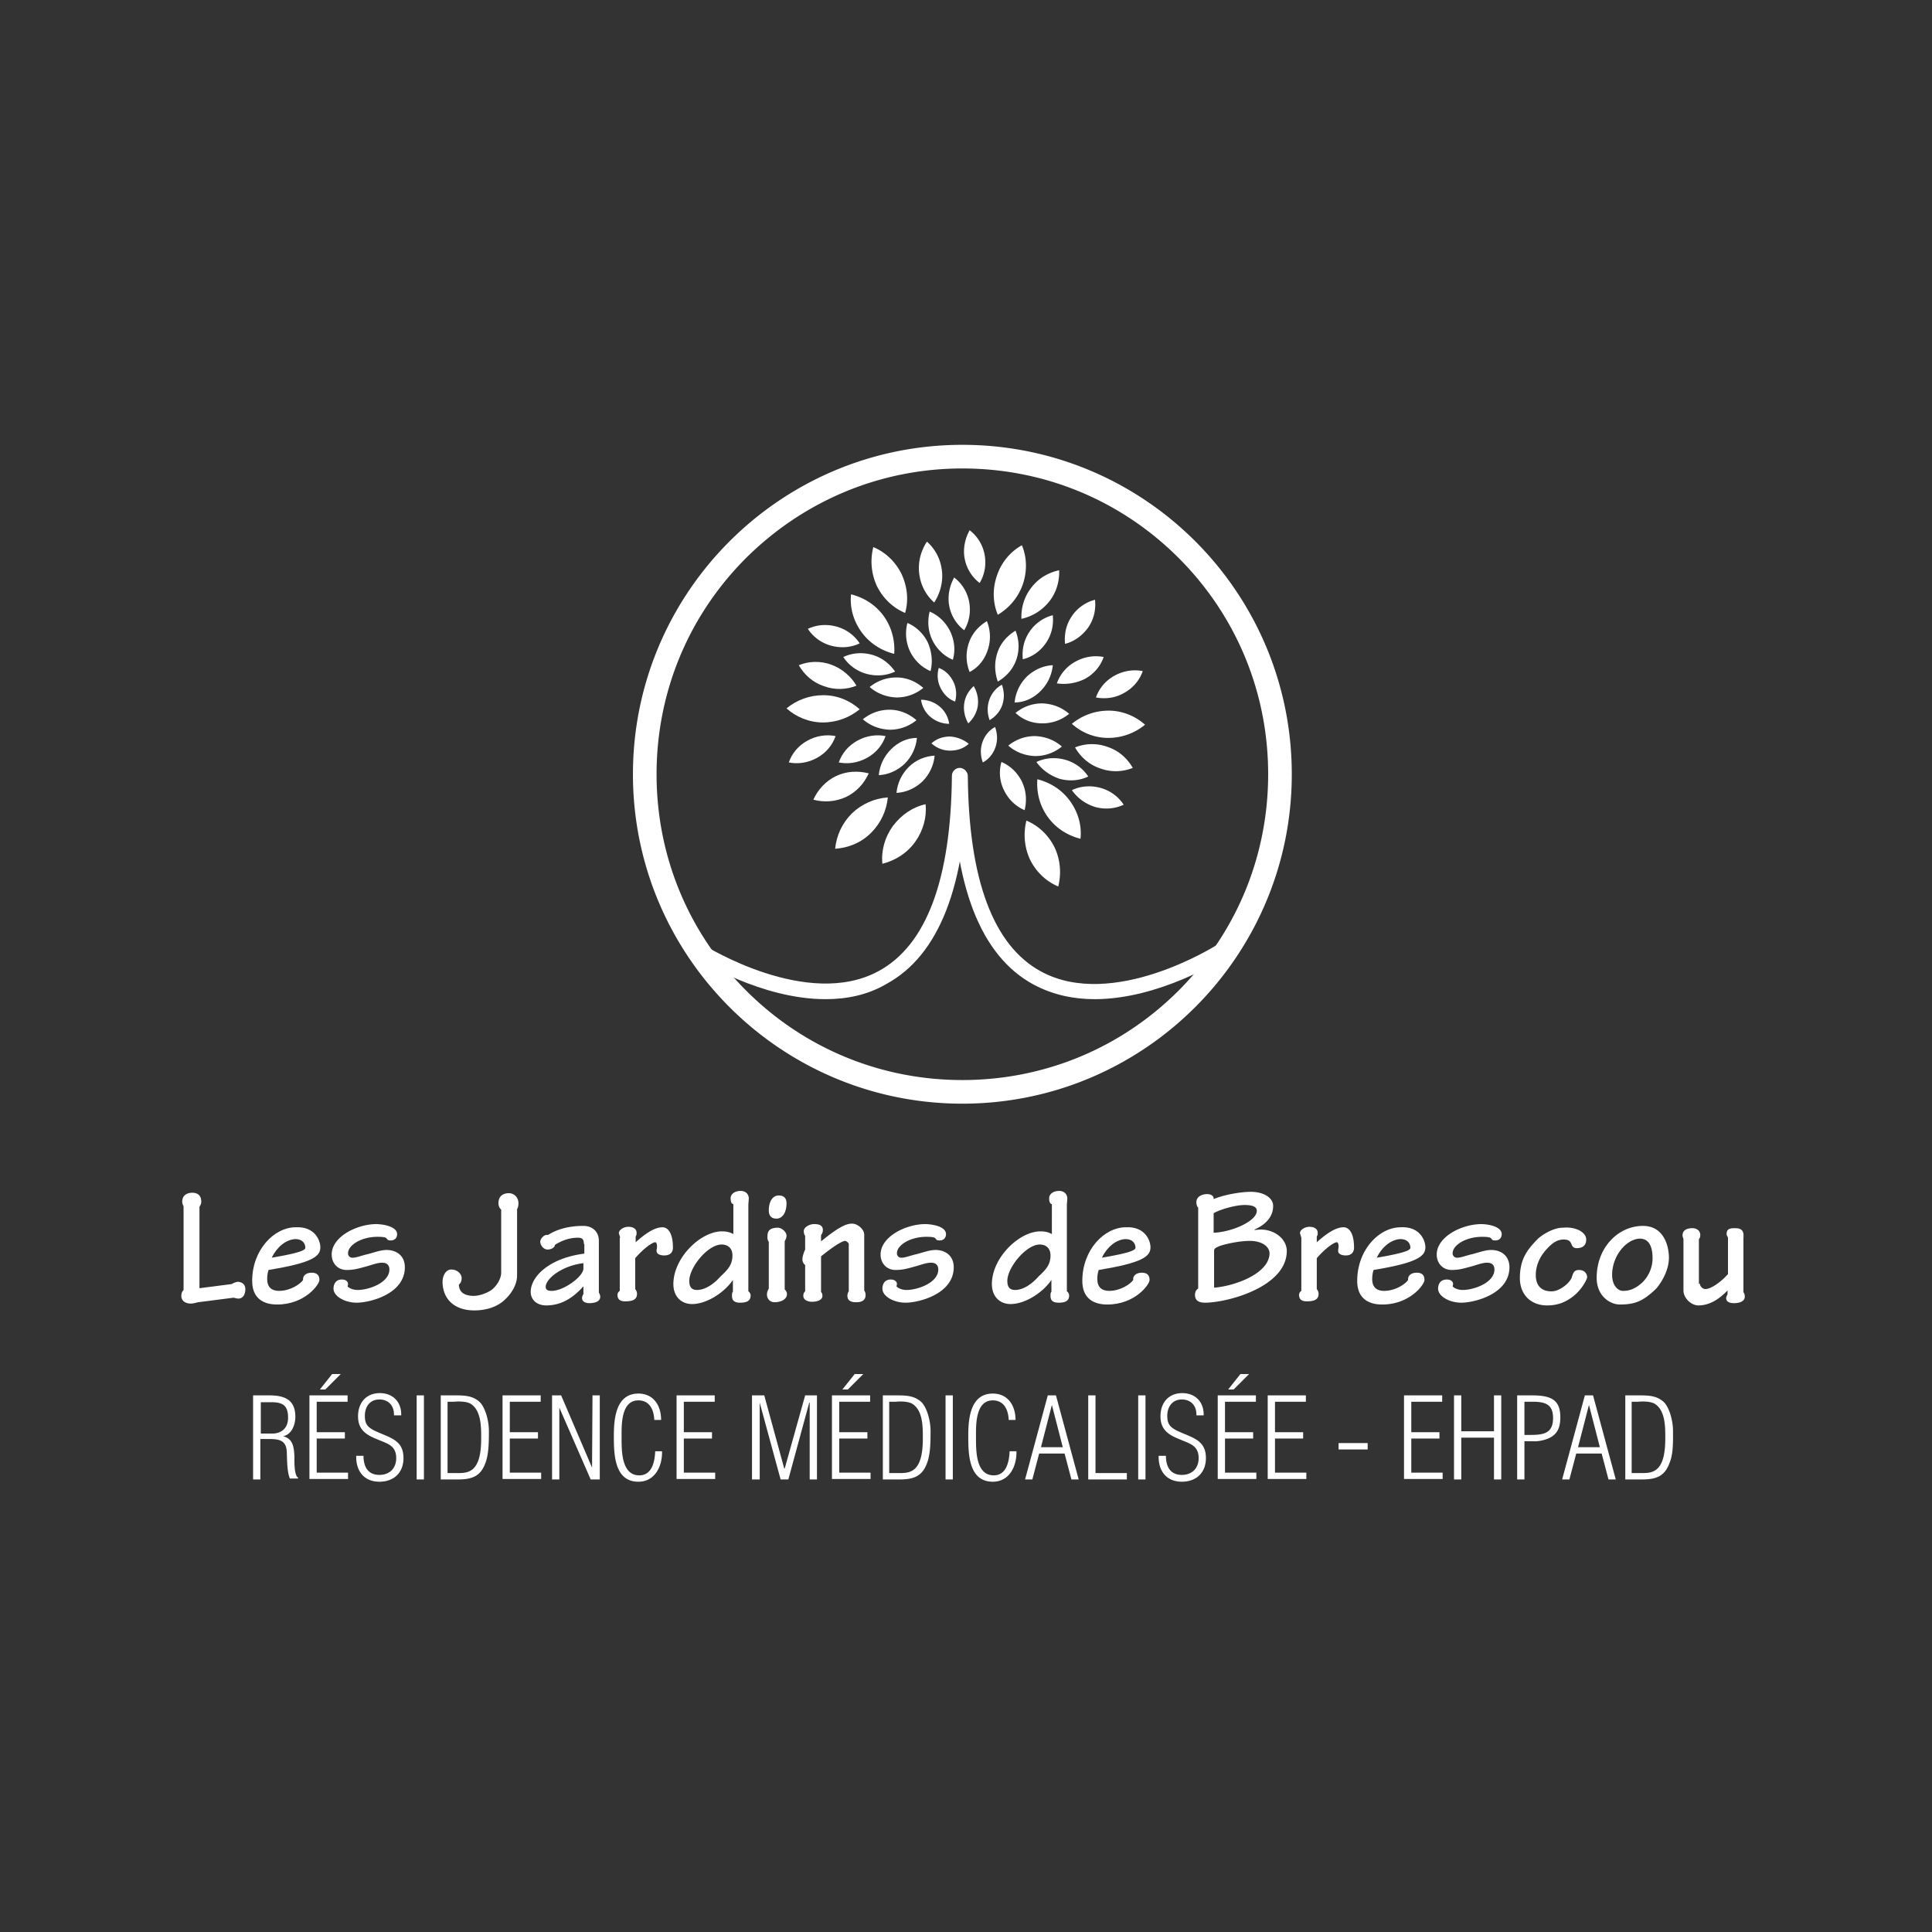 <svg xmlns="http://www.w3.org/2000/svg" xmlns:xlink="http://www.w3.org/1999/xlink" viewBox="0 0 425.2 425.2" xmlns:v="https://vecta.io/nano"><rect x="0" y="0" width="425.2" height="425.2" fill="#333333" stroke="none"/><g fill="#fff"><path d="M196.5 181.8c-1.8 2.5-2.6 5.5-2.3 8.3 2.8-.7 5.4-2.3 7.2-4.8s2.6-5.5 2.3-8.3c-2.8.6-5.3 2.3-7.2 4.8m-9-2.8c-2.2 2.2-3.4 4.9-3.7 7.8 2.9-.2 5.7-1.3 7.9-3.5s3.4-4.9 3.7-7.8c-2.9.2-5.7 1.4-7.9 3.5m-3.5-8.2c-2.3 1.1-4 3-5 5.2 2.3.6 4.8.5 7.2-.6 2.3-1.1 4-3 5-5.2-2.4-.6-4.9-.5-7.2.6m16-2c-1.6 1.6-2.5 3.6-2.7 5.7 2.1-.1 4.1-1 5.7-2.5 1.6-1.6 2.5-3.6 2.7-5.7-2 .1-4.1.9-5.7 2.5m-3.9-3.9c-1.6 1.6-2.5 3.6-2.7 5.7 2.1-.1 4.1-1 5.7-2.5 1.6-1.6 2.5-3.6 2.7-5.7-2.1 0-4.1.9-5.7 2.5m-7.4-1.9c-2 1.1-3.4 2.8-4.1 4.8 2 .4 4.2.1 6.2-1s3.4-2.8 4.1-4.8c-2-.4-4.2-.1-6.2 1m-11 0c-2 1.1-3.4 2.8-4.1 4.8 2 .4 4.2.1 6.2-1s3.4-2.8 4.1-4.8c-2-.4-4.2-.1-6.2 1m3.5-10c-3.1 0-5.9 1.1-8.1 2.9 2.1 1.9 5 3.1 8 3.1 3.1 0 5.9-1.1 8.1-2.9-2.1-1.9-4.9-3.1-8-3.1m1.8-6.7c-2.4-.9-5-.8-7.2.1 1.2 2.1 3.1 3.8 5.5 4.6 2.4.9 5 .8 7.2-.1-1.2-2-3.1-3.7-5.5-4.6"/><path d="M195.8 156.2c-2.3 0-4.3.8-5.9 2.1 1.6 1.4 3.6 2.2 5.9 2.3 2.3 0 4.3-.8 5.9-2.1-1.6-1.4-3.7-2.3-5.9-2.3m1.5-7.1c-2.3 0-4.3.8-5.9 2.1 1.6 1.4 3.6 2.2 5.9 2.3 2.3 0 4.3-.8 5.9-2.1-1.6-1.4-3.6-2.3-5.9-2.3m-5.4-5c-2.2-.6-4.4-.4-6.3.5 1.1 1.7 2.9 3.1 5.1 3.7s4.4.4 6.3-.5c-1.2-1.7-2.9-3.1-5.1-3.7m-7.8-6.2c-2.2-.6-4.4-.4-6.3.5 1.1 1.7 2.9 3.1 5.1 3.7s4.4.4 6.3-.5c-1.1-1.7-2.9-3.1-5.1-3.7m10.4-2.3c-1.8-2.5-4.4-4.1-7.2-4.8-.3 2.9.5 5.8 2.3 8.3s4.4 4.1 7.2 4.8c.2-2.8-.5-5.8-2.3-8.3m3.9-9.3c-1.4-2.8-3.6-4.8-6.2-5.9-.7 2.8-.5 5.8.8 8.6 1.4 2.8 3.6 4.8 6.2 5.9.8-2.8.5-5.8-.8-8.6m8.9-.7c-.3-2.6-1.5-4.8-3.3-6.4-1.3 2-2 4.4-1.7 7s1.5 4.8 3.3 6.4c1.3-2 2-4.5 1.7-7m-3.1 15.8c-1-2-2.6-3.5-4.5-4.3-.5 2-.4 4.2.6 6.3 1 2 2.6 3.5 4.5 4.3.5-2 .3-4.2-.6-6.3m4.9-2.5c-1-2-2.6-3.5-4.5-4.3-.5 2-.4 4.2.6 6.3 1 2 2.6 3.5 4.5 4.3.6-2 .4-4.2-.6-6.3m4.2-6.4a8.75 8.75 0 0 0-3.3-5.4c-1 1.8-1.5 4-1.1 6.2a8.75 8.75 0 0 0 3.3 5.4c1.1-1.8 1.5-4 1.1-6.2m3.4-10.4a8.75 8.75 0 0 0-3.3-5.4c-1 1.8-1.5 4-1.1 6.2a8.75 8.75 0 0 0 3.3 5.4c1.1-1.8 1.5-4 1.1-6.2m8.4 6.5c1-2.9.9-6-.2-8.6-2.5 1.4-4.5 3.7-5.5 6.7-1 2.9-.9 6 .2 8.6 2.5-1.5 4.5-3.8 5.5-6.7m5.8 3.8c1.6-2 2.3-4.5 2.2-6.9-2.3.5-4.5 1.7-6.1 3.8-1.6 2-2.3 4.5-2.2 6.9a10.78 10.78 0 0 0 6.1-3.8M217.4 143c.7-2.1.6-4.3-.2-6.3-1.8 1.1-3.3 2.7-4 4.9-.7 2.1-.6 4.3.2 6.3 1.9-1 3.3-2.7 4-4.9m6.3 2.1c.7-2.1.6-4.3-.2-6.3-1.8 1.1-3.3 2.7-4 4.9-.7 2.1-.6 4.3.1 6.3 1.9-1.1 3.4-2.8 4.1-4.9m-14.6 17c-1.6 0-3 .5-4.1 1.5 1.1 1 2.5 1.6 4.1 1.6s3-.5 4.1-1.5c-1.1-.9-2.5-1.5-4.1-1.6"/><path d="M206.8 155.5a6.49 6.49 0 0 0-4.1-1.5c.2 1.4.9 2.8 2.1 3.8a6.49 6.49 0 0 0 4.1 1.5c-.2-1.4-.9-2.8-2.1-3.8m3-5.5c-.7-1.4-1.8-2.5-3.2-3-.4 1.4-.3 3 .4 4.4s1.8 2.5 3.2 3c.4-1.4.3-3-.4-4.4m5.4 5.3c.2-1.6-.2-3.1-.9-4.3-1.1 1-1.9 2.3-2.1 3.9s.2 3.1.9 4.3c1.1-1 1.9-2.4 2.1-3.9m5.4-.2c.5-1.5.4-3-.1-4.4-1.3.7-2.3 1.9-2.8 3.4s-.4 3 .1 4.4c1.3-.8 2.3-1.9 2.8-3.4m-1.5 9.3c.5-1.5.4-3-.1-4.4-1.3.7-2.3 1.9-2.8 3.4s-.4 3 .1 4.4c1.3-.7 2.3-1.9 2.8-3.4m11.1-22.9c1.3-1.9 1.7-4 1.5-6.1-2 .5-3.9 1.8-5.1 3.6-1.3 1.9-1.7 4-1.5 6.1 2-.5 3.8-1.7 5.1-3.6m9.3-3.4c1.3-1.9 1.7-4 1.5-6.1-2 .5-3.9 1.8-5.1 3.6-1.3 1.9-1.7 4-1.5 6.1 2-.5 3.8-1.8 5.1-3.6m-10.5 14c1.6-1.6 2.5-3.6 2.7-5.7-2.1.1-4.1 1-5.7 2.5-1.6 1.6-2.5 3.6-2.7 5.7 2.1 0 4.1-.9 5.7-2.5m9.8-2.7c2-1.1 3.4-2.8 4.1-4.8-2-.4-4.2-.1-6.2 1s-3.4 2.8-4.1 4.8c2 .3 4.2 0 6.2-1m8.6 3.1c2-1.1 3.4-2.8 4.1-4.8-2-.4-4.2-.1-6.2 1s-3.4 2.8-4.1 4.8c2.1.4 4.3.1 6.2-1m-3.5 9.9c3.1 0 5.9-1.1 8.1-2.9-2.1-1.9-5-3.1-8-3.1-3.1 0-5.9 1.1-8.1 2.9 2.1 1.9 4.9 3.1 8 3.1m-1.8 6.7c2.4.9 5 .8 7.2-.1-1.2-2.1-3.1-3.8-5.5-4.6-2.4-.9-5-.8-7.2.1 1.2 2.1 3.1 3.8 5.5 4.6"/><path d="M229.4 159.2c2.3 0 4.3-.8 5.9-2.1-1.6-1.4-3.6-2.2-5.9-2.3-2.3 0-4.3.8-5.9 2.1 1.6 1.5 3.6 2.3 5.9 2.3m-1.6 7.2c2.3 0 4.3-.8 5.9-2.1-1.6-1.4-3.6-2.2-5.9-2.3-2.3 0-4.3.8-5.9 2.1 1.6 1.4 3.6 2.2 5.9 2.3m5.4 5c2.2.6 4.4.4 6.3-.5-1.1-1.7-2.9-3.1-5.1-3.7s-4.4-.4-6.3.5c1.2 1.7 3 3 5.1 3.7m7.8 6.2c2.2.6 4.4.4 6.3-.5-1.1-1.7-2.9-3.1-5.1-3.7s-4.4-.4-6.3.5c1.2 1.7 2.9 3 5.1 3.7m-10.4 2.2c1.8 2.5 4.4 4.1 7.2 4.8.3-2.9-.5-5.8-2.3-8.3s-4.4-4.1-7.2-4.8c-.2 2.9.5 5.8 2.3 8.3m-3.9 9.4c1.4 2.8 3.6 4.8 6.2 5.9.7-2.8.5-5.8-.8-8.6-1.4-2.8-3.6-4.8-6.2-5.9a12.91 12.91 0 0 0 .8 8.6M221 174c1 2 2.6 3.5 4.5 4.3.5-2 .4-4.2-.6-6.3-1-2-2.6-3.5-4.5-4.3a8.63 8.63 0 0 0 .6 6.3m-9.2-76.1c-40 0-72.5 32.5-72.5 72.5s32.5 72.5 72.5 72.5 72.5-32.5 72.5-72.5-32.4-72.5-72.5-72.5m0 5.2c18 0 34.9 7 47.6 19.7s19.7 29.6 19.7 47.6-7 34.9-19.7 47.6-29.6 19.7-47.6 19.7-34.9-7-47.6-19.7-19.7-29.6-19.7-47.6 7-34.9 19.7-47.6c12.8-12.7 29.7-19.7 47.6-19.7"/><path d="M181.7 219.9c-14.2 0-27.8-8.6-28.6-9.1s-1-1.5-.5-2.3 1.5-1 2.3-.5c.2.1 22.8 14.3 38.5 5.7 10.5-5.7 15.9-20.2 16.1-43 0-.9.8-1.7 1.7-1.7h0c.9 0 1.7.8 1.7 1.7-.2 24.1-6.2 39.6-17.9 45.9-4.1 2.4-8.7 3.3-13.3 3.3"/><path d="M240.9 219.9c-4.5 0-9.1-.9-13.4-3.2-11.7-6.3-17.7-21.8-17.9-45.9 0-.9.7-1.7 1.7-1.7h0c.9 0 1.7.8 1.7 1.7.2 22.8 5.6 37.3 16.1 43 15.8 8.6 38.3-5.6 38.5-5.7.8-.5 1.8-.3 2.3.5s.3 1.8-.5 2.3c-.7.4-14.3 9-28.5 9M44 283.5l7-.9c.3-.2 1-.5 1.3-.5.7 0 1.7.4 1.7 1.6 0 1.4-.7 2.1-1.5 2.1-.3 0-.7-.1-1.1-.2l-7.8 1c-.4.1-1.1.3-1.6.3-1.2 0-2.1-.6-2.1-1.7 0-.6.2-1 .5-1.3v-18.4c-.1-.2-.3-.6-.3-1 0-1.5 1.1-2 2.2-2 1 0 2 .4 2 2 0 .4-.2.8-.4 1.1v17.9z"/><use xlink:href="#B"/><path d="M87.4 271.6c0 .9-.6 1.4-1.4 1.4-.7 0-.7-.2-.9-.4-.1-.2-.4-.4-2-.4-3.7 0-6.5 1.9-6.5 3.6a.94.94 0 0 0 1 1c.9 0 2-.5 3.4-.8 1.5-.4 2.8-.9 4.1-.9 2.2 0 4 1.3 4 3.8 0 5.9-7.7 7.8-10.6 7.8-2.6 0-5.1-1.4-5.1-3.1 0-1.1.6-2 1.8-2 1.1 0 1.4.6 1.4 1 0 .2-.1.4-.1.5.3.4 1.2.8 2.2.8 2.5 0 7-1.6 7-4.5 0-.9-.5-1.5-1.6-1.5-1 0-2 .4-3.4.8-1.5.4-2.7.8-4.4.8-2 0-3.3-1.5-3.3-3.4 0-3.9 5.5-6.7 9.9-6.7 2.5.1 4.5.9 4.5 2.2zm26.4 9.1c0 2-1.2 4.1-3.1 5.7-1.7 1.4-4 2-6.3 2-4.6 0-7-2.7-7-6.3 0-1.3.7-2.7 1.9-2.7 1.4 0 2.3 1 2.3 1.9 0 .6-.2 1.1-.6 1.4 0 1.6 1.1 2.5 3.3 2.5 1.3 0 3.1-.7 4-1.4 1.3-1.1 2-2.6 2-3.7v-13.9c-.4-.3-.6-.9-.6-1.4 0-1.7 1.2-2.2 2.3-2.2s2.1.9 2.1 2.2c0 .6-.1 1-.3 1.3v14.6zm14.7-6.9c0-1-.3-1.4-1.3-1.4-2 0-3.7.7-5.1 1.6.1.3-.5 1-1.6 1-.9 0-1.6-1-1.6-1.7s.9-1.7 1.7-1.5c1.9-1.2 4.4-2 7.8-2 1.9 0 3.4 1.2 3.4 3.3v11.4c.1.1.3.5.3.9 0 1.1-1.3 1.4-2.4 1.4-1.2 0-1.6-.6-1.6-1.1 0-.3.1-.6.3-.9v-1.7h0c-2.6 2.9-5.2 4.2-8.2 4.2-1.9 0-3.4-1.1-3.4-3 0-3.3 4-7.4 11.8-8.4v-2.1zm-.1 4.2c-4.9.6-8.3 3.5-8.3 5.2 0 .7.5.9 1.3.9 2.7 0 7-3.2 7-4.9V278zm8.1-5.6l-.3-1c0-.7 1-1.4 2.1-1.4s1.8.5 1.8 1.3c0 .3 0 .6-.2.8v1.3h0c2-1.8 4.1-3.3 5.9-3.3 1.1 0 2.3 1.1 2.3 4.5 0 1-.6 1.7-1.9 1.7-1.1 0-1.7-.4-1.7-1 0-.3.1-.7.1-1 0-.4-.1-.9-.4-.9-.6 0-2.5 1.3-4.4 3.5v6.8a1.78 1.78 0 0 1 .4 1c0 1.1-.6 1.7-2.6 1.7-1.2 0-1.7-.5-1.7-1.4 0-.4.2-.7.5-.9v-11.7zm24.8-7.4c-.4-.2-.5-.7-.5-1.3 0-.9.9-1.6 2.2-1.6 1.2 0 1.8.8 1.8 1.7l-.1 1.3v19.1c.2.1.5.5.5.9 0 1.1-.7 1.6-2.3 1.6-1.3 0-1.8-.5-1.8-1.5 0-.4 0-.7.2-.9v-2.6c-1.9 2.8-5.8 5.3-9 5.3-2.2 0-4.1-1.5-4.1-4.4 0-5.8 6-11.6 10.7-11.6 1 0 1.8.2 2.5.6V265zm-9.6 16.9c0 1.2.4 2 1.7 2 1.8 0 3.7-1.3 5.2-3 1.5-1.4 2.6-2.5 2.6-4.6 0-1.4-.8-2.4-2.4-2.4-3 0-7.1 5-7.1 8zm17.5-8.6c-.2-.2-.3-.6-.3-1 0-1 .1-2.1 2.3-2.1.9 0 1.9 1 1.9 1.7s-.3 1-.4 1.3v10.6c.2.1.5.6.5 1 0 1.3-1.6 1.8-2.7 1.8-1 0-1.7-.7-1.7-1.7 0-.7.3-1.1.4-1.3v-10.3zm3.9-8.5c0 2.2-1 3.4-2.2 3.4s-1.7-.7-1.7-1.8c0-1.9.8-3.3 2.2-3.3 1.1 0 1.7.6 1.7 1.7zm7.6 19.5c.2.3.3.5.3.9 0 1-1.3 1.3-2.3 1.3-.9 0-1.9-.4-1.9-1.3 0-.5.1-.7.4-1v-5.8c-.3-.2-.6-.7-.6-1.2 0-.6.2-1.3.6-2.2v-3c-.2-.3-.3-.6-.3-1.1 0-.7 1.1-1.5 2.3-1.5 1.4 0 1.9.5 1.9 1.3 0 .5-.2.9-.4 1.1v1.4c3.8-3.1 5.5-3.9 6.8-3.9s2.7 1.3 2.7 2.4V284c.1.2.3.4.3 1 0 1.1-.7 1.6-2.1 1.6-1.3 0-1.9-.5-1.9-1.4a1.69 1.69 0 0 1 .3-1v-10.4c0-.3-.6-.7-.8-.7-.4 0-1.7.5-5.3 3.4v7.8zm27.5-12.7c0 .9-.6 1.4-1.4 1.4-.7 0-.7-.2-.9-.4-.1-.2-.4-.4-2-.4-3.7 0-6.5 1.9-6.5 3.6a.94.94 0 0 0 1 1c.9 0 2-.5 3.4-.8 1.5-.4 2.8-.9 4.1-.9 2.2 0 4 1.3 4 3.8 0 5.9-7.7 7.8-10.6 7.8-2.6 0-5.1-1.4-5.1-3.1 0-1.1.6-2 1.8-2 1.1 0 1.4.6 1.4 1 0 .2-.1.4-.1.5.3.4 1.2.8 2.2.8 2.5 0 7-1.6 7-4.5 0-.9-.5-1.5-1.6-1.5-1 0-2 .4-3.4.8-1.5.4-2.7.8-4.4.8-2 0-3.3-1.5-3.3-3.4 0-3.9 5.5-6.7 9.9-6.7 2.6.1 4.5.9 4.5 2.2zm23.2-6.6c-.4-.2-.5-.7-.5-1.3 0-.9.9-1.6 2.2-1.6 1.2 0 1.8.8 1.8 1.7l-.1 1.3v19.1c.2.1.5.5.5.9 0 1.1-.7 1.6-2.3 1.6-1.3 0-1.8-.5-1.8-1.5 0-.4 0-.7.2-.9v-2.6c-1.9 2.8-5.8 5.3-9 5.3-2.2 0-4.1-1.5-4.1-4.4 0-5.8 6-11.6 10.7-11.6 1 0 1.8.2 2.5.6V265zm-9.7 16.9c0 1.2.4 2 1.7 2 1.8 0 3.7-1.3 5.2-3 1.5-1.4 2.6-2.5 2.6-4.6 0-1.4-.8-2.4-2.4-2.4-2.9 0-7.1 5-7.1 8z"/><use xlink:href="#B" x="182.7"/><path d="M263.6 265.7c-.2-.3-.3-.8-.3-1.1 0-1.3 1.3-1.8 2.4-1.8.9 0 1.5.5 1.4 1.1 2.1-.9 5.8-1.6 8.2-1.6 2.8 0 4.9 1.3 4.9 3.1 0 2.2-1.4 4-4.1 5.2v.1c.4 0 .8-.1 1.3-.1 3.4 0 5.8 2.3 5.8 4.7 0 8-13.2 11.4-18 11.4-1.5 0-2.2-.6-2.2-1.7 0-.7.3-1.2.7-1.4v-17.9zm3.6 5.6c4.1-.2 9.4-2.6 9.4-4.8 0-.7-.5-1.3-2.7-1.3-1.9 0-5.2.9-6.8 1.8v4.3zm0 12.1c4.8-.4 12.2-3.2 12.2-7.6 0-1.2-1.3-2.7-4.4-2.7-2.1 0-5 .6-6.5 1.1-1 .4-1.3.6-1.3 1.1v8.1zm19.2-11l-.3-1c0-.7 1-1.4 2.1-1.4s1.8.5 1.8 1.3c0 .3 0 .6-.2.8v1.3h0c2-1.8 4.1-3.3 5.9-3.3 1.1 0 2.3 1.1 2.3 4.5 0 1-.6 1.7-1.8 1.7-1.1 0-1.7-.4-1.7-1 0-.3.1-.7.1-1 0-.4-.1-.9-.4-.9-.6 0-2.5 1.3-4.4 3.5v6.8a1.78 1.78 0 0 1 .4 1c0 1.1-.6 1.7-2.6 1.7-1.2 0-1.7-.5-1.7-1.4 0-.4.2-.7.5-.9v-11.7zm27.3 2.1c0 1.7-1.2 3.2-9.7 4.7l-1.7.3c-.2.6-.3 1.3-.3 2 0 1.8 1 2.6 2.6 2.6 2.5 0 4.7-1.5 5.3-2.4-.1-.9.6-1.6 1.9-1.6 1.4 0 1.7.8 1.7 1.6 0 1-3.2 5.4-9.3 5.4-3.1 0-5.5-1.4-5.5-5.2 0-6.8 4.8-11.8 9.6-11.8 4.2-.2 5.4 2.9 5.4 4.4zm-10.7 2.3c6.5-1.1 7.4-1.7 7.4-2.2 0-.9-.6-1.9-2.2-1.9-2.1.1-4.1 1.8-5.2 4.1zm27.5-5.2c0 .9-.6 1.4-1.4 1.4-.7 0-.7-.2-.9-.4-.1-.2-.4-.4-2-.4-3.7 0-6.5 1.9-6.5 3.6a.94.94 0 0 0 1 1c.9 0 2-.5 3.4-.8 1.5-.4 2.8-.9 4.1-.9 2.2 0 4 1.3 4 3.8 0 5.9-7.7 7.8-10.6 7.8-2.6 0-5.1-1.4-5.1-3.1 0-1.1.6-2 1.9-2 1.1 0 1.4.6 1.4 1 0 .2-.1.4-.1.5.3.4 1.2.8 2.2.8 2.5 0 7-1.6 7-4.5 0-.9-.5-1.5-1.6-1.5-1 0-2 .4-3.4.8-1.5.4-2.7.8-4.4.8-2 0-3.3-1.5-3.3-3.4 0-3.9 5.5-6.7 9.9-6.7 2.5.1 4.4.9 4.4 2.2zm18.6 1.2c0 1.1-.6 1.9-2.1 1.9-.8 0-1-.5-1.2-1-.2-.4-.4-.9-1.7-.9s-2.4.7-3.5 1.9c-1.3 1.3-2.6 3.4-2.6 5.9 0 2.3 1.2 3.6 3.4 3.6.9 0 1.6-.3 2.4-.8s1.7-1.3 2.1-2.2c.3-1 .5-1.7 1.6-1.7 1.4 0 1.8 1 1.8 1.6 0 .4-1.1 2.7-3.2 4.3-1.6 1.2-3.3 1.9-5.6 1.9-3.7 0-6-2.5-6-6 0-4.3 1.7-6.3 3.8-8.5 1.1-1.1 3.6-2.6 5.6-2.6 2.9-.3 5.2 1 5.2 2.6zm18.2 4c0 3.1-2 5.9-2.8 6.8-2.9 2.8-4.7 3.5-8 3.5-2.1 0-5.1-1.8-5.1-5.9 0-6.6 4.7-11.4 10.2-11.4 4.5 0 5.7 4.3 5.7 7zm-12.5 3.8c0 2.2 1.2 3.5 2.4 3.5 1.6 0 2.9-.6 4.3-1.9 1.4-1.4 2.2-3.3 2.2-5.3 0-2.4-.7-4.3-2.8-4.3-3 .1-6.1 3.8-6.1 8zm19.3 1.9c0 .5.6 1.2 1.2 1.2 1.3 0 3.5-1.6 5-3.3v-8c-.1-.3-.3-.5-.3-.8 0-.9.4-1.3 1.7-1.3 1.2 0 2.2.2 2 2.1v12c.2.2.3.6.3 1 0 .8-.8 1.4-2.4 1.4-1.1 0-1.7-.4-1.7-1.1 0-.3.2-.6.3-.9v-.8c-1.6 1.7-3.8 3.3-6.4 3.3-1.6 0-3.3-1.6-3.3-3.3v-11.2c0-.3-.2-.5-.2-.9 0-1.2 1-1.6 2.2-1.6.7 0 1.7.4 1.7 1.5 0 .4-.1.7-.3.9v9.8zM57.3 316.9v8.7h-1.6v-18.5h3.6c3.4 0 5.7 1 5.7 4.7 0 1.8-.8 3.9-2.7 4.3h0c2.1.5 2.4 2.2 2.5 4.5 0 .9-.1 4.1.8 4.6v.2h-1.8c-.7-1.6-.6-4.7-.7-6.1-.2-2.5-2-2.6-4.1-2.6h-1.7zm0-1.4h2.8c.5 0 3.3-.2 3.3-3.5 0-2.7-1.2-3.4-3.7-3.4h-2.3v6.9zm10.8 10.1v-18.5h8.4v1.4h-6.8v6.7h6.2v1.4h-6.2v7.5h6.9v1.4h-8.5zm2.3-19.8l2.7-3.4H75l-3.4 3.4h-1.2zm13.7 9.8c2.7 1.1 4.7 2 4.7 5.3 0 3.2-2.1 5.2-5.3 5.2-3.4 0-5.2-2.4-5.1-5.7H80c0 2.3.9 4.2 3.5 4.2 2.2 0 3.7-1.4 3.7-3.7 0-2.8-2-3.2-4.1-4.1-2.5-1-4.3-2.1-4.3-5.1s1.8-5.1 4.8-5.1c2.9 0 4.8 2 4.7 4.9h-1.6c.1-2-1.1-3.5-3.2-3.5s-3.2 1.6-3.2 3.6c0 1.8.6 2.5 2.2 3.3l1.6.7zm7.6 10v-18.5h1.6v18.5h-1.6zm5.3-18.5h3.3c2.1 0 4 .1 5.5 1.7 1.2 1.5 1.8 4.2 1.8 6.1 0 2.1 0 4.9-.7 6.9-1.1 3.2-3.1 3.8-6.2 3.8H97v-18.5zm1.6 17.1h1.9c.9 0 2 0 2.8-.4 2.5-1.1 2.6-5.2 2.6-7.5s0-6-2.4-7.4c-1-.5-2.5-.5-3.6-.4h-1.4v15.7zm12 1.4v-18.5h8.4v1.4h-6.8v6.7h6.2v1.4h-6.2v7.5h6.9v1.4h-8.5zm19.7-2.6h0l.1-15.9h1.6v18.5h-2l-6.9-15.8h0v15.8h-1.6v-18.5h2l6.8 15.9zm15.4-3.6c.1 3.2-1.5 6.7-5.2 6.7-5.4 0-5.4-6.3-5.4-10.2 0-3.8.5-9.2 5.4-9.2 3.3 0 5 2.6 5 5.8H144c-.1-2.2-1-4.3-3.5-4.3-3.9 0-3.7 5.6-3.7 8.1 0 2.8-.1 8.4 3.9 8.4 2.8 0 3.4-3 3.5-5.3h1.5zm3.2 6.2v-18.5h8.4v1.4h-6.8v6.7h6.2v1.4h-6.2v7.5h6.9v1.4h-8.5zm18.2 0h-1.6v-18.5h2.7l4.4 16.1h.1l4.5-16.1h2.6v18.5h-1.6v-16.9h-.1l-4.6 16.9h-1.7l-4.6-16.9h0v16.9zm16 0v-18.5h8.4v1.4h-6.8v6.7h6.2v1.4h-6.2v7.5h6.9v1.4h-8.5zm2.3-19.8l2.7-3.4h1.9l-3.4 3.4h-1.2zm8.8 1.3h3.3c2.1 0 4 .1 5.5 1.7 1.2 1.5 1.8 4.2 1.8 6.1 0 2.1 0 4.9-.7 6.9-1.1 3.2-3.1 3.8-6.2 3.8h-3.6v-18.5zm1.6 17.1h1.9c.9 0 2 0 2.8-.4 2.5-1.1 2.6-5.2 2.6-7.5s0-6-2.4-7.4c-1-.5-2.5-.5-3.6-.4h-1.4v15.7zm12.3 1.4v-18.5h1.6v18.5h-1.6zm15.6-6.2c.1 3.2-1.5 6.7-5.2 6.7-5.4 0-5.4-6.3-5.4-10.2 0-3.8.5-9.2 5.4-9.2 3.3 0 5 2.6 5 5.8H222c-.1-2.2-1-4.3-3.5-4.3-3.9 0-3.7 5.6-3.7 8.1 0 2.8-.1 8.4 3.9 8.4 2.8 0 3.4-3 3.5-5.3h1.5zm8.7-12.3l5 18.5h-1.6l-1.5-5.7h-5.6l-1.5 5.7h-1.6l5-18.5h1.8zm1.5 11.4l-2.4-9.3h0l-2.4 9.3h4.8zm5.6 7.1v-18.5h1.6v17.1h6.9v1.4h-8.5zm11 0v-18.5h1.6v18.5h-1.6zm10.2-10c2.7 1.1 4.7 2 4.7 5.3 0 3.2-2.1 5.2-5.3 5.2-3.4 0-5.2-2.4-5.1-5.7h1.6c0 2.3.9 4.2 3.5 4.2 2.2 0 3.7-1.4 3.7-3.7 0-2.8-2-3.2-4.1-4.1-2.5-1-4.3-2.1-4.3-5.1s1.8-5.1 4.8-5.1c2.9 0 4.8 2 4.7 4.9h-1.6c.1-2-1.1-3.5-3.2-3.5s-3.2 1.6-3.2 3.6c0 1.8.6 2.5 2.2 3.3l1.6.7zm7.3 10v-18.5h8.4v1.4h-6.8v6.7h6.2v1.4h-6.2v7.5h6.9v1.4H268zm2.3-19.8l2.7-3.4h1.9l-3.4 3.4h-1.2zm8.7 19.8v-18.5h8.4v1.4h-6.8v6.7h6.2v1.4h-6.2v7.5h6.9v1.4H279zm15.6-6.6v-1.4h6.4v1.4h-6.4zm14.4 6.6v-18.5h8.4v1.4h-6.8v6.7h6.2v1.4h-6.2v7.5h6.9v1.4H309zm11 0v-18.5h1.6v7.9h7.2v-7.9h1.6v18.5h-1.6v-9.2h-7.2v9.2H320zm13.9 0v-18.5h3.3c4.2 0 6.2 1 6.2 4.8 0 1.8-.4 3.1-1.5 4-1.2 1-3.2 1.3-4 1.3h-2.4v8.4h-1.6zm1.6-9.8h1.4c2.9 0 4.9-.4 4.9-3.7 0-2.8-1.4-3.5-4-3.6h-2.3v7.3zm15.1-8.7l5 18.5H354l-1.5-5.7h-5.6l-1.5 5.7h-1.6l5-18.5h1.8zm1.5 11.4l-2.4-9.3h0l-2.4 9.3h4.8zm5.5-11.4h3.3c2.1 0 4 .1 5.5 1.7 1.2 1.5 1.8 4.2 1.8 6.1 0 2.1.1 4.9-.7 6.9-1.1 3.2-3.1 3.8-6.2 3.8h-3.6v-18.5zm1.6 17.1h1.9c.9 0 2 0 2.8-.4 2.5-1.1 2.6-5.2 2.6-7.5s0-6-2.4-7.4c-1-.5-2.5-.5-3.6-.4h-1.4v15.7z"/></g><defs ><path id="B" d="M70.5 274.5c0 1.7-1.1 3.2-9.7 4.7l-1.7.3c-.2.6-.3 1.3-.3 2 0 1.8 1 2.6 2.6 2.6 2.5 0 4.7-1.5 5.3-2.4-.1-.9.6-1.6 1.9-1.6 1.4 0 1.7.8 1.7 1.6 0 1-3.2 5.4-9.3 5.4-3.1 0-5.5-1.4-5.5-5.2 0-6.8 4.8-11.8 9.6-11.8 4.2-.2 5.4 2.9 5.4 4.4zm-10.7 2.3c6.5-1.1 7.4-1.7 7.4-2.2 0-.9-.6-1.9-2.2-1.9-2.1.1-4.1 1.8-5.2 4.1z"/></defs></svg>